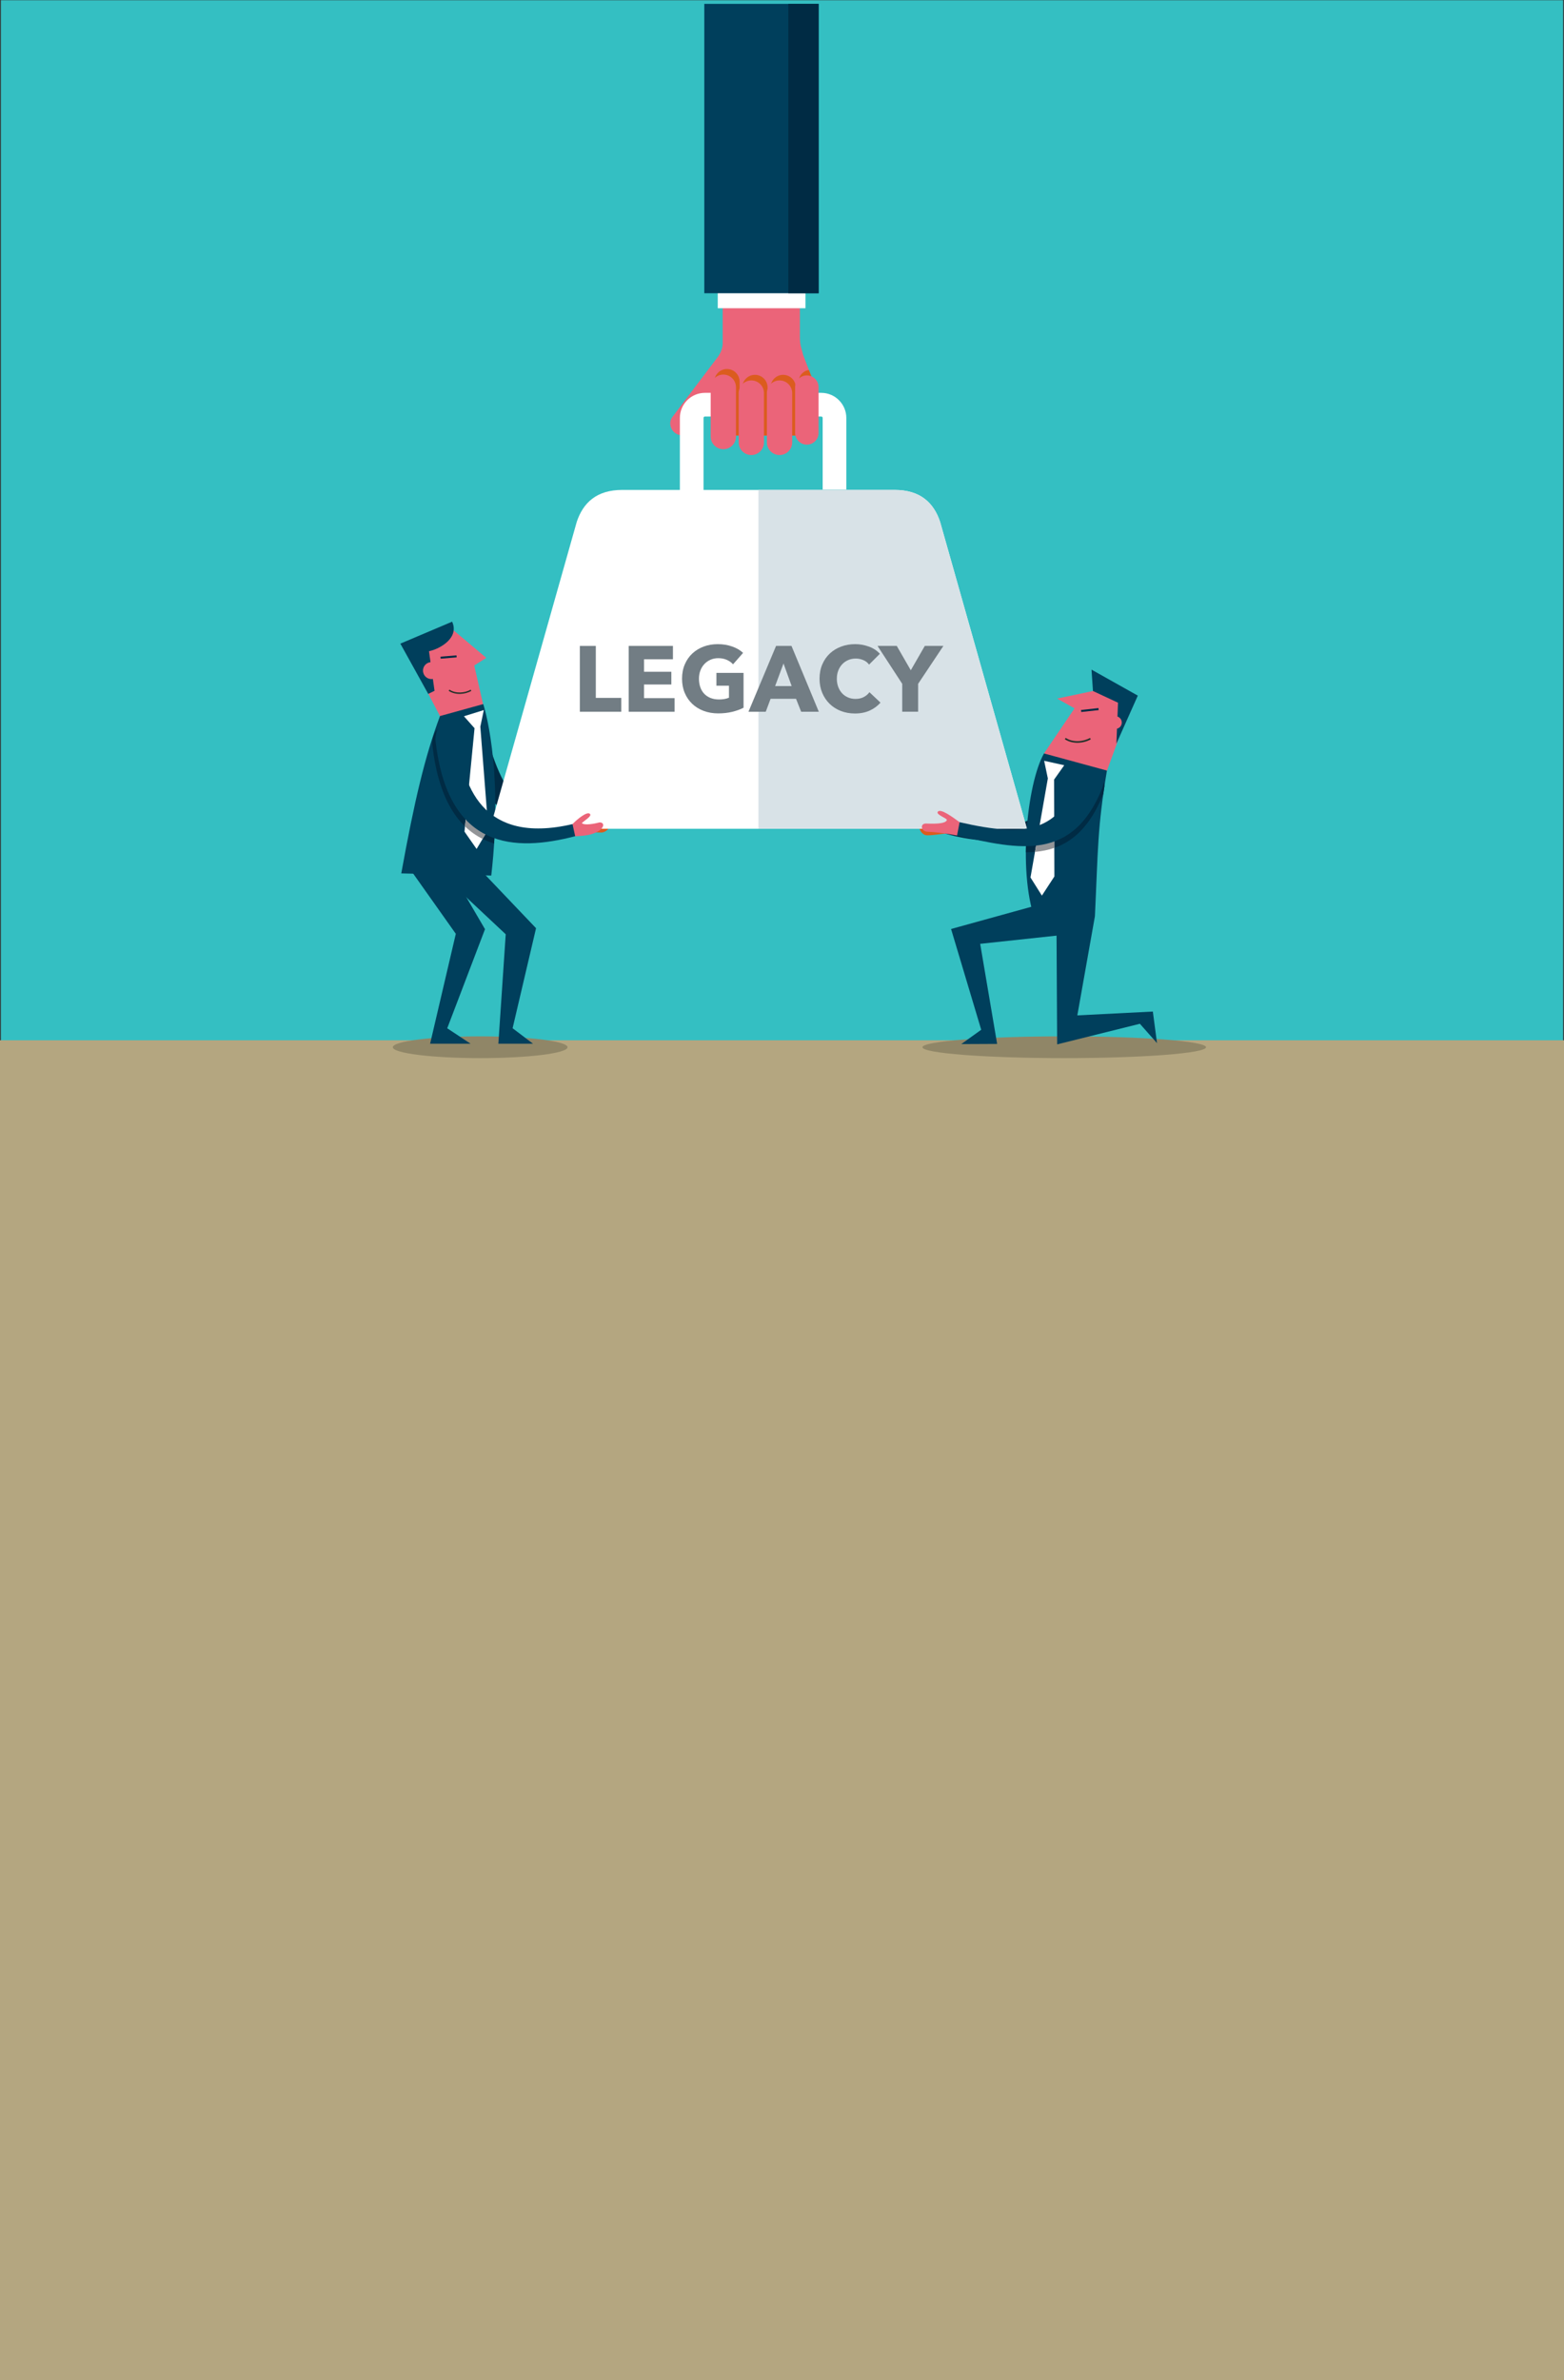 <?xml version="1.0" encoding="utf-8"?>
<!-- Generator: Adobe Illustrator 17.0.0, SVG Export Plug-In . SVG Version: 6.00 Build 0)  -->
<!DOCTYPE svg PUBLIC "-//W3C//DTD SVG 1.1//EN" "http://www.w3.org/Graphics/SVG/1.1/DTD/svg11.dtd">
<svg version="1.1" id="Layer_1" xmlns="http://www.w3.org/2000/svg" xmlns:xlink="http://www.w3.org/1999/xlink" x="0px" y="0px"
	 width="430px" height="654px" viewBox="0 0 430 654" enable-background="new 0 0 430 654" xml:space="preserve">
<rect x="0" y="0" width="430" height="654" fill="#333333" stroke="none"/>
<rect x="0.24" y="0.063" fill="#34BFC2" width="429.521" height="654"/>
<rect y="285.835" fill="#B4A680" width="430" height="368.857"/>
<ellipse fill="#908667" cx="292.599" cy="287.743" rx="38.985" ry="2.992"/>
<ellipse fill="#908667" cx="132.02" cy="287.743" rx="24.02" ry="2.992"/>
<g>
	<g>
		<g>
			<g>
				<path fill="#DB5C1E" d="M261.49,227.472l-1.189-1.148c-1.532-1.193-4.231-2.861-4.809-2.162
					c-0.577,0.699,1.051,1.313,2.049,1.877c-1.985-0.344-5.191-1.27-5.137-0.074c0.054,1.197,0.76,3.564,2.549,3.557
					c1.789-0.007,4.181-0.45,4.997-0.46l1.669-0.426L261.49,227.472z"/>
				<path fill="#002B44" d="M294.742,213.162c-4.187,9.551-10.58,16.379-34.441,13.161l-0.35,2.74
					c12.625,3.641,32.289,3.931,41.051-13.426C303.049,211.451,296.516,209.086,294.742,213.162z"/>
			</g>
			<polygon fill="#003F5C" points="301.033,251.75 296.197,278.994 316.958,277.94 318.108,286.623 313.394,281.299 
				290.648,286.959 290.46,252.856 297.127,246.588 			"/>
			<polygon fill="#003F5C" points="293.806,256.722 269.486,259.334 274.15,286.832 264.285,286.879 269.771,282.944 
				261.484,255.256 285.726,248.553 289.754,250.087 			"/>
			<g>
				<polygon fill="#EB6479" points="300.493,189.868 290.635,191.945 295.429,194.634 287.032,207.021 303.6,213.777 
					311.791,191.423 303.36,186.695 				"/>
				<g>
					<path fill="#003F5C" d="M307.532,197.014c0.84,0.471,1.139,1.534,0.668,2.374c-0.245,0.437-0.651,0.723-1.101,0.835
						l-0.165,4.123l5.89-13.213l-12.729-7.14l0.4,5.874l6.891,3.213l-0.152,3.803C307.334,196.918,307.435,196.96,307.532,197.014z"
						/>
				</g>
			</g>
			<path fill="#003F5C" d="M287.032,207.021c-4.699,8.268-7.467,33.67-1.91,47.209l15.911-2.507
				c0.881-18.581,0.664-24.088,3.302-39.995L287.032,207.021z"/>
			
				<rect x="299.29" y="192.71" transform="matrix(0.108 0.994 -0.994 0.108 461.236 -123.745)" fill="#002B44" width="0.552" height="4.818"/>
			<g>
				<path fill="#223129" d="M299.901,203.145l-0.219-0.384c-1.783,1.018-4.65,1.342-6.679-0.011l-0.245,0.368
					C294.936,204.57,298,204.231,299.901,203.145z"/>
			</g>
		</g>
		<g>
			<g>
				<path fill="#DB5C1E" d="M160.709,226.121l0.463-0.517c1.382-0.828,3.217-2.385,3.689-1.62c0.19,0.349-0.357,1.005-1.201,1.489
					c1.675,0.025,4.224-0.502,4.155,0.78c-0.069,1.283-1.198,2.542-2.639,2.497c-1.441-0.045-3.165-0.077-3.889-0.207l-1.383-0.806
					l0.125-1.616L160.709,226.121z"/>
				<path fill="#002B44" d="M131.673,196.03c5.135,14.398,6.75,31.456,29.5,29.574l0.127,2.95
					c-18.102,1.726-30.213-6.071-34.769-29.151C125.884,195.285,131.016,194.118,131.673,196.03z"/>
			</g>
			<polygon fill="#003F5C" points="120.828,239.647 139.042,256.706 137.016,286.785 146.558,286.785 140.932,282.527 
				147.378,255.041 130.326,237.153 126.419,236.914 			"/>
			<polygon fill="#003F5C" points="112.42,238.371 125.319,256.58 118.251,286.785 129.389,286.785 122.959,282.538 133.343,255.31 
				121.614,235.248 117.451,234.901 			"/>
			<g>
				<polygon fill="#EB6479" points="132.813,193.487 130.388,182.847 133.698,180.757 122.813,171.608 110.907,177.556 
					121.934,198.611 				"/>
				<g>
					<path fill="#003F5C" d="M110.072,176.851l7.66,13.811l1.737-0.852l-0.456-3.253c-0.985,0.166-2.003-0.317-2.473-1.257
						c-0.575-1.152-0.108-2.551,1.043-3.127c0.253-0.126,0.517-0.199,0.782-0.229l-0.422-3.006c3.163-0.682,8.376-3.736,6.364-8.121
						L110.072,176.851z"/>
				</g>
			</g>
			<path fill="#003F5C" d="M120.969,196.749l11.888-3.29c0,0,5.66,16.881,2.21,47.115l-24.743-0.595
				C113.93,220.092,116.825,207.826,120.969,196.749z"/>
			
				<rect x="123.171" y="178.341" transform="matrix(0.082 0.997 -0.997 0.082 293.21 42.646)" fill="#002B44" width="0.552" height="4.405"/>
			<g>
				<path fill="#223129" d="M129.594,189.839l-0.192-0.335c-1.558,0.89-4.062,1.172-5.834-0.01l-0.214,0.321
					C125.256,191.083,127.933,190.787,129.594,189.839z"/>
			</g>
		</g>
		<g>
			<path fill="#EB6479" d="M185.758,119.071c1.487,0.979,3.293,0.601,4.464-0.92l7.387-8.995l1.632,8.802
				c0,0.566,0.844,1.716,1.919,1.716h18.781c1.168,0,1.869-0.883,2.079-2.077l1.512-12.998l-2.71-7.045
				c-0.452-1.897-0.903-2.619-0.903-5.058V82.47h-21.226v11.829c0,0.813-0.184,2.126-1.286,3.7l-12.569,16.608
				C183.783,116.068,184.271,118.093,185.758,119.071z"/>
			<path fill="#FFFFFF" d="M193.424,134.677h-6.503v-19.841c0-3.802,3.093-6.895,6.895-6.895h31.974
				c3.802,0,6.895,3.093,6.895,6.895v19.694h-6.503v-19.694c0-0.216-0.176-0.392-0.392-0.392h-31.974
				c-0.216,0-0.392,0.176-0.392,0.392V134.677z"/>
			<g>
				<path fill="#DB5C1E" d="M199.242,117.958c0,0.566,0.844,1.716,1.919,1.716h1.938c0.152-0.39,0.243-0.811,0.243-1.254v-13.556
					c0-1.919-1.556-3.475-3.475-3.475c-1.919,0-3.475,1.556-3.475,3.475v6.144l1.219-1.851L199.242,117.958z"/>
				<path fill="#DB5C1E" d="M211.034,106.467c0-1.919-1.556-3.475-3.475-3.475c-1.919,0-3.475,1.556-3.475,3.475v13.208h6.95
					V106.467z"/>
				<path fill="#DB5C1E" d="M222.02,117.597l1.512-12.998l-1.129-2.936c-1.578,0.209-2.801,1.545-2.801,3.18v12.573
					c0,0.845,0.333,1.608,0.865,2.183C221.319,119.372,221.844,118.598,222.02,117.597z"/>
				<path fill="#DB5C1E" d="M218.794,106.467c0-1.919-1.556-3.475-3.475-3.475c-1.919,0-3.475,1.556-3.475,3.475v13.208h6.95
					V106.467z"/>
			</g>
			<path fill="#FFFFFF" d="M208.52,134.616h-37.459c-7.01,0-10.734,3.505-12.486,8.762l-23.877,84.337h73.822h73.822l-23.877-84.337
				c-1.752-5.257-5.476-8.762-12.486-8.762H208.52z"/>
			<rect x="197.34" y="78.511" fill="#FFFFFF" width="24.106" height="6.181"/>
			<rect x="193.636" y="1.064" fill="#003F5C" width="31.432" height="79.509"/>
			<rect x="216.745" y="1.064" fill="#002B44" width="8.323" height="79.509"/>
			<g>
				<path fill="#EB6479" d="M195.398,106.4c0-1.919,1.556-3.475,3.475-3.475c1.919,0,3.475,1.556,3.475,3.475v13.556
					c0,1.919-1.556,3.475-3.475,3.475c-1.919,0-3.475-1.556-3.475-3.475V106.4z"/>
				<path fill="#EB6479" d="M203.091,108.003c0-1.919,1.556-3.475,3.475-3.475c1.919,0,3.475,1.556,3.475,3.475v13.556
					c0,1.919-1.556,3.475-3.475,3.475c-1.919,0-3.475-1.556-3.475-3.475V108.003z"/>
				<path fill="#EB6479" d="M210.85,108.003c0-1.919,1.556-3.475,3.475-3.475c1.919,0,3.475,1.556,3.475,3.475v13.556
					c0,1.919-1.556,3.475-3.475,3.475c-1.919,0-3.475-1.556-3.475-3.475V108.003z"/>
				<path fill="#EB6479" d="M218.609,106.379c0-1.78,1.443-3.223,3.223-3.223c1.78,0,3.223,1.443,3.223,3.223v12.573
					c0,1.78-1.443,3.223-3.223,3.223c-1.78,0-3.223-1.443-3.223-3.223V106.379z"/>
			</g>
			<g>
				<path fill="#D8E2E7" d="M258.465,143.379c-1.752-5.257-5.476-8.762-12.486-8.762H208.52v93.099h73.822L258.465,143.379z"/>
			</g>
		</g>
		<g>
			<g>
				<g>
					<path fill="#002B44" d="M124.94,203.042c-0.635-4.595-5.908-4.706-6.1,1.353c1.863,17.156,8.581,24.755,17.009,27.375
						c0.123-1.933,0.208-3.796,0.261-5.591C128.091,221.564,125.616,211.712,124.94,203.042z"/>
				</g>
				<polygon fill="#FFFFFF" points="133.016,195.103 127.55,196.802 130.469,200.092 127.704,228.509 131.033,233.267 
					134.258,227.871 132.061,199.668 				"/>
				<g>
					<path fill="#939598" d="M134.016,224.76c-2.268-1.788-3.997-4.056-5.305-6.597l-0.867,8.905
						c1.493,1.438,3.118,2.568,4.843,3.432l1.571-2.628L134.016,224.76z"/>
				</g>
			</g>
			<g>
				<g>
					<path fill="#EB6479" d="M156.439,227.439l0.963-1c1.149-1.221,4.062-3.67,4.809-2.784c0.578,0.573-1.422,1.718-2.25,2.502
						c0.705,0.695,3.357,0.207,4.922-0.19c1.411,0.038,1.219,1.432-0.325,2.376c-1.544,0.943-3.206,1.31-6.419,1.423l-2.099-0.285
						L156.439,227.439z"/>
					<path fill="#003F5C" d="M125.808,201.848c1.071,13.725,6.633,30.429,31.594,24.59l0.738,3.327
						c-16.362,4.236-35.11,4.02-38.432-26.564C119.901,197.143,125.173,197.253,125.808,201.848z"/>
				</g>
			</g>
		</g>
		<g>
			<g>
				<path fill="#002B44" d="M296.635,215.593c-3.134,8.623-7.461,12.773-14.444,13.791c-0.09,1.591-0.141,3.196-0.147,4.802
					c8.915-0.035,16.273-3.631,21.242-15.921c0.029-0.077,0.05-0.152,0.075-0.228c0.092-0.648,0.188-1.31,0.291-1.993
					C303.397,212.282,298.184,211.347,296.635,215.593z"/>
			</g>
			<polygon fill="#FFFFFF" points="287.074,209.043 292.599,210.264 289.811,214.198 289.889,240.825 286.453,246.081 
				283.318,241.102 288.09,213.883 			"/>
			<g>
				<g>
					<path fill="#939598" d="M285.511,228.593l-0.961,5.48c1.851-0.164,3.625-0.518,5.316-1.108l-0.02-6.743
						C288.548,227.258,287.112,228.041,285.511,228.593z"/>
				</g>
				<g>
					<path fill="#EB6479" d="M264.646,226.89l-0.812-0.978c-1.896-1.372-5.259-3.879-6.007-2.862
						c-0.571,0.807,2.583,1.758,2.5,2.271c-0.294,0.868-2.278,1.094-5.543,0.968c-1.976-0.16-1.585,2.13,0.1,2.235
						c2.411,0.151,3.734,0.246,8.245,1.039l1.549-0.714L264.646,226.89z"/>
					<path fill="#003F5C" d="M303.044,216.576c-8.127,20.101-22.636,16.963-39.914,12.987l0.703-3.651
						c18.755,4.331,27.32,2.409,32.56-12.007C298.214,208.915,305.099,211.078,303.044,216.576z"/>
				</g>
			</g>
		</g>
	</g>
	<g>
		<path fill="#727D84" d="M159.418,195.559v-18.085h4.394v14.279h6.999v3.806H159.418z"/>
		<path fill="#727D84" d="M172.854,195.559v-18.085h12.159v3.679h-7.944v3.423h7.51v3.499h-7.51v3.755h8.404v3.729H172.854z"/>
		<path fill="#727D84" d="M201.324,195.584c-1.184,0.289-2.474,0.434-3.87,0.434c-1.448,0-2.78-0.23-3.998-0.69
			c-1.218-0.46-2.265-1.107-3.142-1.941c-0.877-0.834-1.563-1.835-2.056-3.001c-0.494-1.166-0.741-2.465-0.741-3.895
			c0-1.447,0.251-2.759,0.754-3.934c0.502-1.175,1.196-2.175,2.082-3.001c0.885-0.826,1.924-1.46,3.116-1.903
			c1.192-0.443,2.478-0.664,3.857-0.664c1.431,0,2.759,0.217,3.985,0.651c1.226,0.434,2.222,1.018,2.989,1.75l-2.759,3.142
			c-0.426-0.494-0.988-0.898-1.686-1.214c-0.699-0.315-1.491-0.473-2.376-0.473c-0.766,0-1.473,0.141-2.12,0.422
			c-0.647,0.281-1.209,0.673-1.686,1.175c-0.477,0.503-0.847,1.098-1.111,1.788c-0.264,0.69-0.396,1.443-0.396,2.261
			c0,0.834,0.119,1.601,0.358,2.299c0.238,0.698,0.592,1.299,1.06,1.801c0.468,0.503,1.047,0.894,1.737,1.175
			c0.69,0.281,1.477,0.422,2.363,0.422c0.511,0,0.996-0.038,1.456-0.115c0.46-0.076,0.885-0.2,1.277-0.37v-3.295h-3.449v-3.525
			h7.459v9.579C203.542,194.92,202.507,195.295,201.324,195.584z"/>
		<path fill="#727D84" d="M220.265,195.559l-1.405-3.551h-6.999l-1.328,3.551h-4.751l7.587-18.085h4.24l7.51,18.085H220.265z
			 M215.411,182.301l-2.299,6.207h4.547L215.411,182.301z"/>
		<path fill="#727D84" d="M239.116,195.24c-1.175,0.536-2.529,0.804-4.062,0.804c-1.396,0-2.686-0.23-3.87-0.69
			c-1.184-0.46-2.21-1.111-3.078-1.954c-0.868-0.843-1.55-1.852-2.043-3.027c-0.494-1.175-0.741-2.469-0.741-3.882
			c0-1.447,0.251-2.759,0.754-3.934c0.502-1.175,1.196-2.175,2.082-3.001c0.885-0.826,1.924-1.46,3.116-1.903
			c1.192-0.443,2.478-0.664,3.857-0.664c1.277,0,2.533,0.226,3.768,0.677c1.235,0.451,2.235,1.111,3.001,1.98l-2.963,2.963
			c-0.409-0.562-0.945-0.979-1.609-1.251c-0.664-0.273-1.345-0.409-2.043-0.409c-0.766,0-1.469,0.14-2.107,0.422
			c-0.638,0.281-1.188,0.668-1.647,1.162c-0.46,0.494-0.818,1.077-1.073,1.749c-0.256,0.673-0.383,1.41-0.383,2.21
			c0,0.817,0.128,1.567,0.383,2.248c0.255,0.681,0.609,1.264,1.06,1.75c0.451,0.485,0.992,0.864,1.622,1.137
			c0.63,0.273,1.319,0.409,2.069,0.409c0.868,0,1.626-0.17,2.273-0.511c0.647-0.34,1.166-0.783,1.558-1.328l3.04,2.861
			C241.278,193.975,240.291,194.703,239.116,195.24z"/>
		<path fill="#727D84" d="M252.425,187.895v7.663h-4.368v-7.663l-6.795-10.422h5.288l3.857,6.693l3.857-6.693h5.109L252.425,187.895
			z"/>
	</g>
</g>
</svg>
